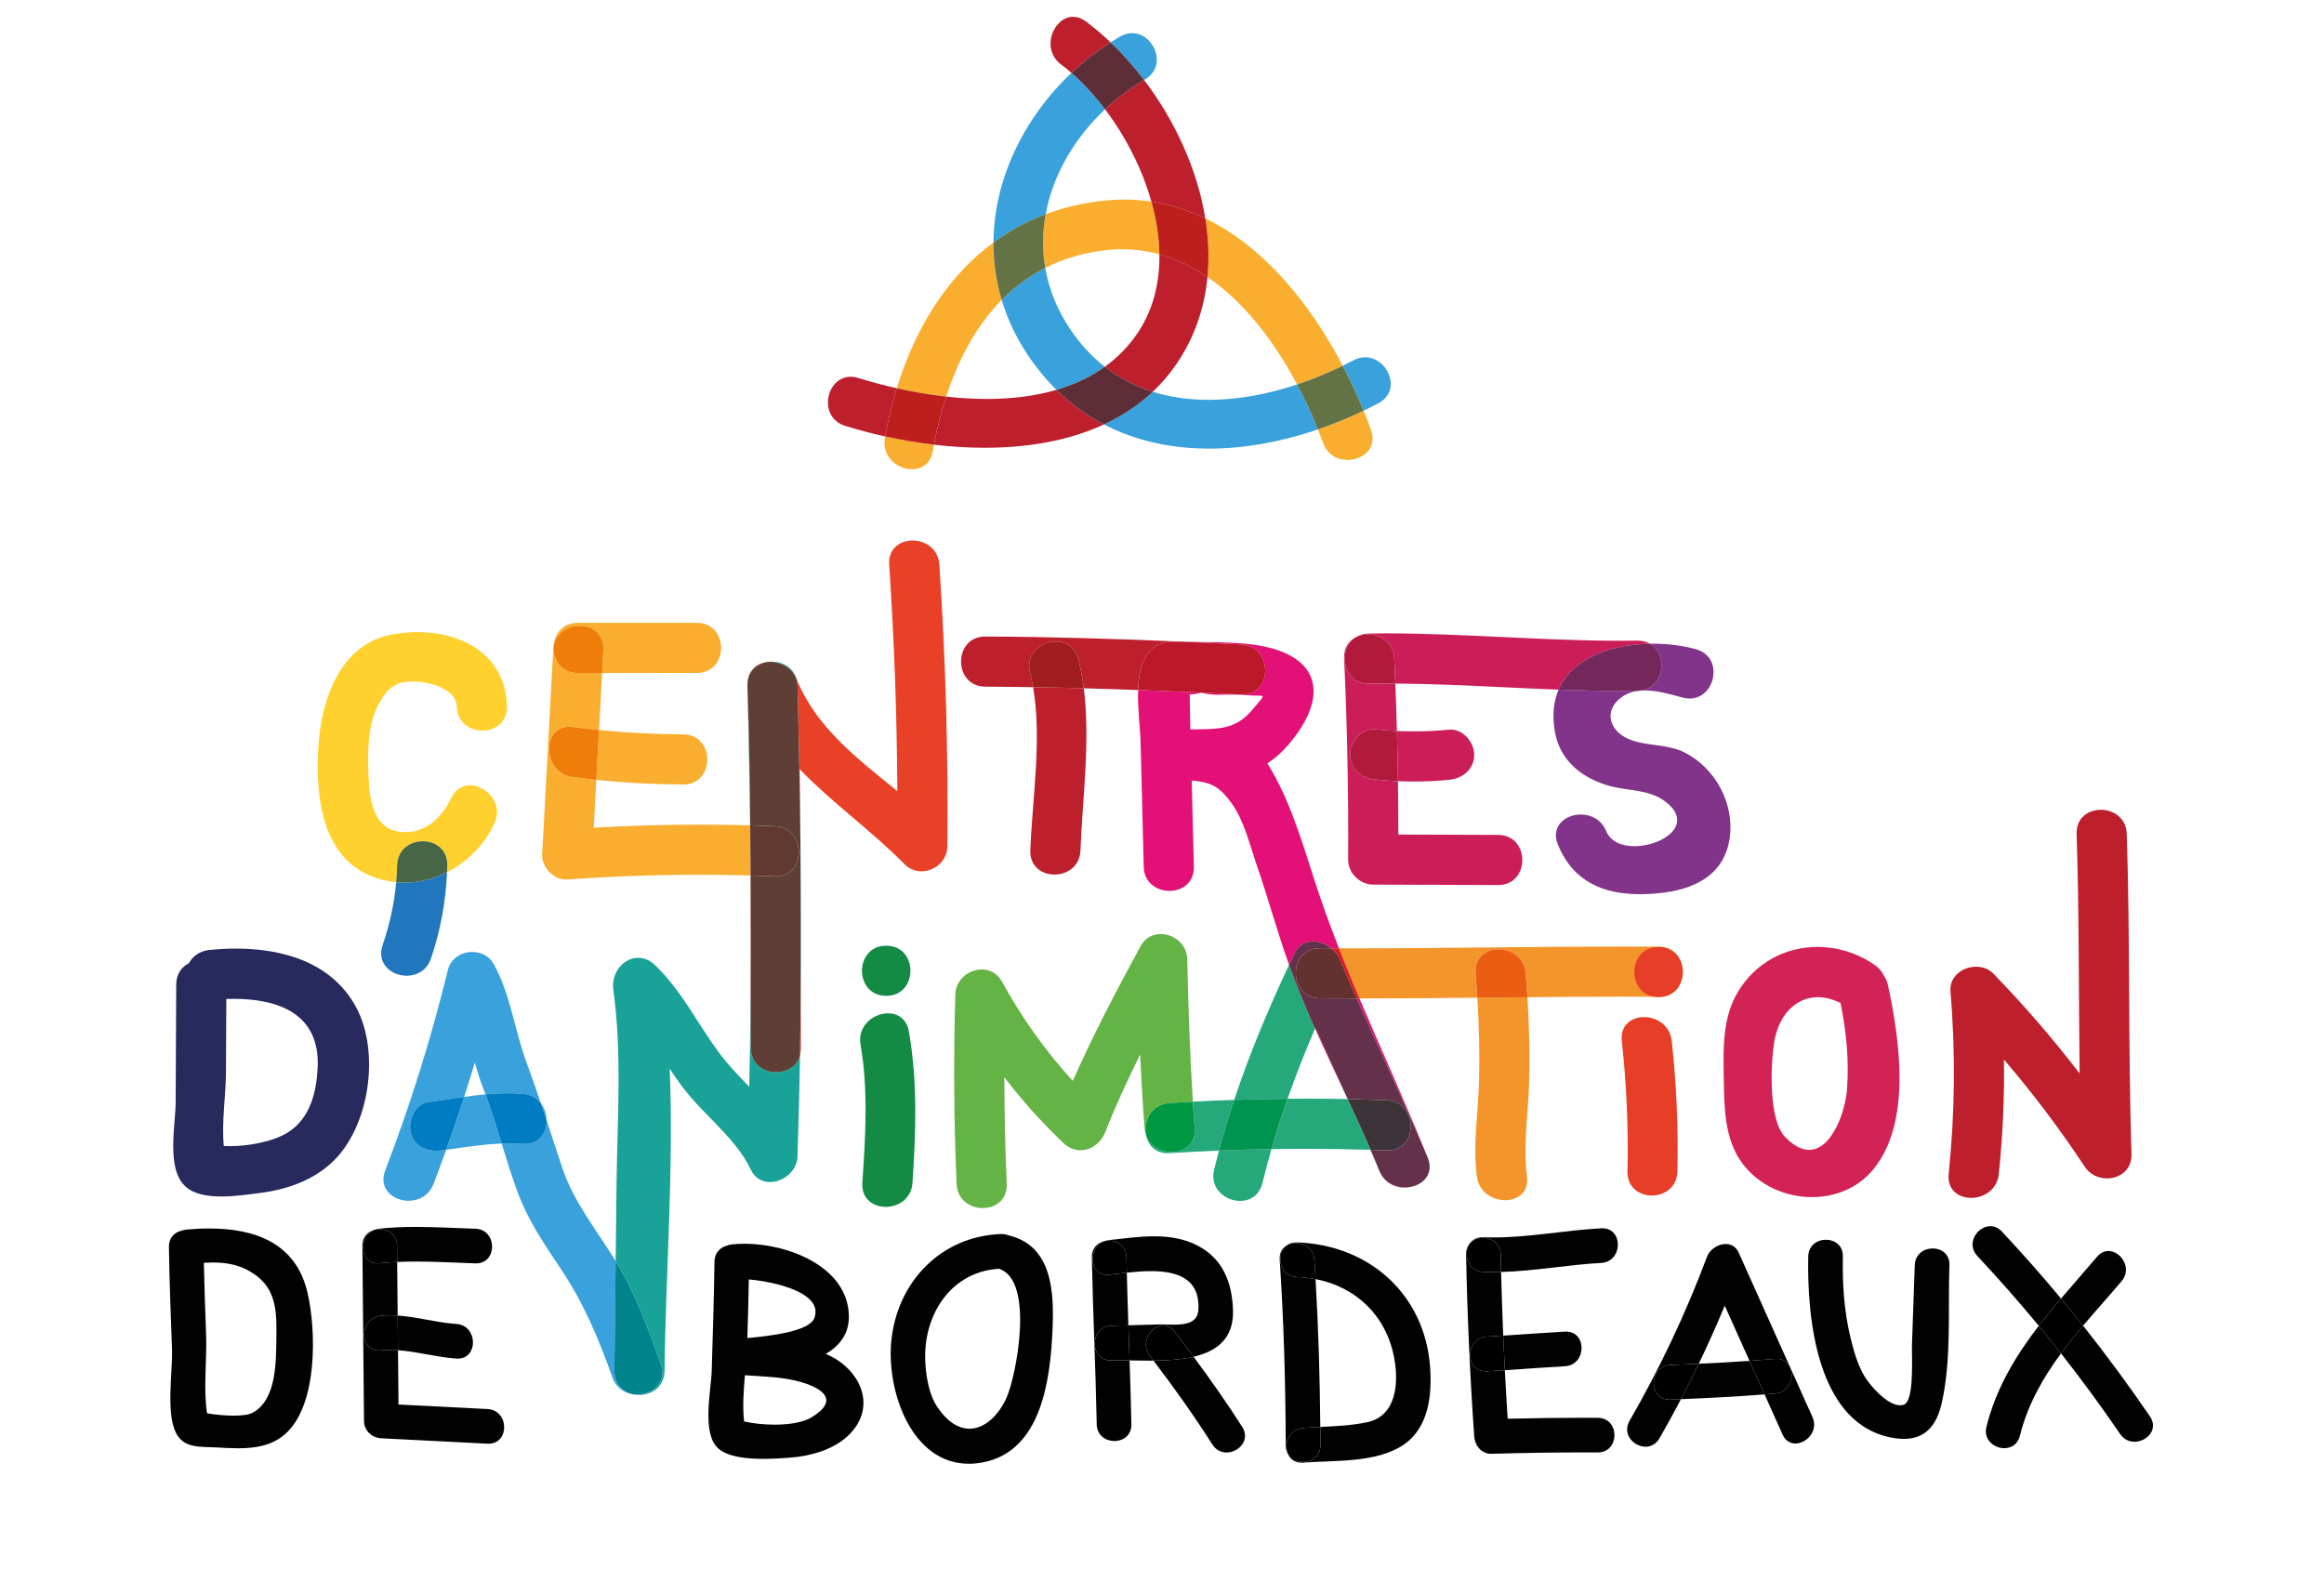 <?xml version="1.0" encoding="utf-8"?>
<!-- Generator: Adobe Illustrator 16.0.4, SVG Export Plug-In . SVG Version: 6.00 Build 0)  -->
<!DOCTYPE svg PUBLIC "-//W3C//DTD SVG 1.1//EN" "http://www.w3.org/Graphics/SVG/1.1/DTD/svg11.dtd">
<svg version="1.1" id="Calque_1" xmlns="http://www.w3.org/2000/svg" xmlns:xlink="http://www.w3.org/1999/xlink" x="0px" y="0px"
	 width="1000px" height="681px" viewBox="0 -206 1000 681" enable-background="new 0 -206 1000 681" xml:space="preserve">
<path fill="#FFD12E" d="M179.573,66.027c-3.654,0-7.338,0.347-10.946,1.026c-21.569,4.059-29.903,26.418-31.495,46.287
	c-1.633,20.411,0.317,48.031,21.75,57.347c3.806,1.655,7.706,2.627,11.593,2.986c0.212-2.388,0.35-4.799,0.408-7.233
	c0.165-6.944,5.642-10.417,11.038-10.417c5.394,0,10.707,3.473,10.542,10.417c-0.023,0.967-0.056,1.938-0.1,2.904
	c8.723-4.412,16.068-11.799,20.36-20.942c4.033-8.586-3.487-16.453-10.502-16.453c-3.195,0-6.284,1.629-8.131,5.563
	c-3.775,8.045-10.566,14.588-19.605,14.588c-0.872,0-1.765-0.06-2.676-0.185c-13-1.797-13.044-17.955-13.343-27.884
	c-0.279-9.182,0.223-19.694,4.938-27.845c2.033-3.513,3.826-6.135,7.634-7.824c1.66-0.734,3.98-1.099,6.552-1.099
	c8.133-0.002,18.78,3.642,18.956,10.743c0.176,6.938,5.668,10.416,11.067,10.416c5.391,0,10.687-3.463,10.513-10.416
	C217.582,75.894,199.048,66.027,179.573,66.027"/>
<path fill="#F9AE30" d="M238.202,72.284c-0.077,0.449-0.126,0.914-0.153,1.397c-1.587,29.34-3.179,58.678-4.766,88.017
	c-0.289,5.348,4.828,10.812,10.226,10.812c0.189,0,0.377-0.008,0.565-0.02c18.944-1.358,37.886-2.04,56.838-2.04
	c7.327,0,14.657,0.103,21.99,0.306c-0.01-4.627-0.027-9.25-0.054-13.877c-0.028-2.568-0.058-5.14-0.092-7.706
	c-7.288-0.2-14.575-0.3-21.858-0.3c-15.145,0-30.275,0.433-45.413,1.299c0.371-6.854,0.742-13.708,1.113-20.562
	c-3.374-0.344-6.745-0.735-10.114-1.172c-13.066-1.691-13.701-21.684-1.563-21.684c0.499,0,1.02,0.034,1.563,0.104
	c3.756,0.487,7.516,0.916,11.276,1.291c0.445-8.177,0.889-16.355,1.329-24.531c-3.493,0-6.985,0-10.479,0.002
	C241.424,83.619,237.957,77.855,238.202,72.284"/>
<path fill="#F9AE30" d="M257.762,108.148c-0.387,7.154-0.776,14.309-1.163,21.461c12.406,1.273,24.839,1.939,37.331,1.997h0.059
	c13.831,0,13.829-21.519-0.059-21.58C281.826,109.971,269.781,109.345,257.762,108.148"/>
<path fill="#EF7D0A" d="M244.921,106.755c-12.137,0-11.502,19.99,1.564,21.684c3.37,0.435,6.742,0.826,10.115,1.172
	c0.386-7.153,0.774-14.309,1.161-21.461c-3.76-0.375-7.52-0.805-11.276-1.291C245.943,106.788,245.42,106.755,244.921,106.755"/>
<path fill="#F9AE30" d="M299.872,62.031h-0.004c-17.083,0-34.171,0.004-51.257,0.008c-6.709,0-10.182,5.039-10.41,10.246
	c1.002-5.993,6.191-8.996,11.214-8.996c5.391,0,10.59,3.459,10.213,10.392c-0.178,3.311-0.358,6.625-0.537,9.936
	c13.593-0.002,27.186-0.002,40.777-0.006C313.749,83.611,313.775,62.031,299.872,62.031"/>
<path fill="#EF7D0A" d="M249.415,63.29c-5.022,0-10.212,3.002-11.214,8.995c-0.244,5.571,3.223,11.335,10.411,11.335
	c3.493,0,6.984-0.002,10.48-0.002c0.178-3.312,0.358-6.625,0.536-9.936C260.006,66.749,254.806,63.29,249.415,63.29"/>
<path fill="#E84127" d="M392.685,26.61c-5.386,0-10.532,3.445-10.069,10.375c2.171,32.465,3.335,64.954,3.498,97.472
	c-17.118-13.915-35.122-27.595-43.308-48.186c-0.034-0.086-0.07-0.17-0.106-0.256c0.289,0.95,0.461,1.995,0.489,3.129
	c0.557,22.509,0.994,45.034,1.241,67.563c-0.059-10.559-0.156-21.119-0.329-31.683c13.839,14.354,30.533,26.128,45.115,40.865
	c2.107,2.126,4.72,3.069,7.313,3.069c5.574,0,11.042-4.364,11.105-10.702c0.405-40.471-0.743-80.891-3.435-121.272
	C403.736,30.082,398.09,26.61,392.685,26.61 M330.321,78.857c-4.779,0.44-8.945,3.779-8.713,10.288
	C321.455,82.974,325.612,79.548,330.321,78.857 M322.905,170.757c0.044,17.592,0.016,35.177,0.061,52.78
	c0.148-17.592,0.14-35.181,0.012-52.776C322.951,170.761,322.929,170.761,322.905,170.757 M344.546,223.787
	c-0.068,8.154-0.17,16.304-0.308,24.458c0.273-0.976,0.417-2.043,0.409-3.215C344.595,237.946,344.565,230.865,344.546,223.787"/>
<path fill="#E63316" d="M322.849,156.876c0.025,4.631,0.042,9.254,0.055,13.885c0.025,0,0.048,0,0.071,0
	C322.942,166.13,322.899,161.507,322.849,156.876"/>
<path fill="#BD1F2D" d="M423.901,67.923c-13.835,0-13.833,21.521,0.056,21.58c6.86,0.029,13.719,0.104,20.578,0.216
	c-0.363-2.096-0.795-4.165-1.311-6.204c-2.044-8.119,4.681-13.416,11.1-13.416c4.249,0,8.363,2.321,9.713,7.678
	c1.023,4.062,1.773,8.211,2.309,12.416c7.785,0.21,15.573,0.463,23.357,0.75c0.153-4.796,0.84-9.326,2.617-12.936
	c3.388-6.885,8.044-7.908,14.242-7.908c0.839,0,1.707,0.018,2.603,0.044c-28.387-1.23-56.792-2.096-85.206-2.22H423.901"/>
<path fill="#BD1F2D" d="M444.535,89.718c3.882,22.434-0.361,47.943-1.185,70.231c-0.261,6.944,5,10.408,10.393,10.408
	c5.398,0,10.927-3.472,11.181-10.408c0.837-22.416,4.313-46.962,1.421-69.757C459.075,89.996,451.806,89.836,444.535,89.718"/>
<path fill="#9F1D1F" d="M454.324,70.098c-6.42,0-13.145,5.297-11.101,13.419c0.516,2.037,0.947,4.104,1.311,6.201
	c7.271,0.119,14.541,0.279,21.81,0.476c-0.535-4.205-1.284-8.354-2.309-12.415C462.688,72.419,458.572,70.098,454.324,70.098"/>
<path fill="#E31077" d="M509.163,70.142c8.287,0.361,16.572,0.75,24.854,1.163c13.624,0.681,13.875,21.601,0.646,21.601
	c-0.211,0-0.427-0.007-0.646-0.017c-14.77-0.738-29.541-1.402-44.316-1.946c-0.254,7.892,0.939,16.503,1.098,22.917
	c0.446,17.708,0.889,35.409,1.333,53.117c0.174,6.937,5.666,10.417,11.066,10.417c5.393,0,10.688-3.465,10.515-10.417
	c-0.312-12.374-0.624-24.746-0.932-37.121c8.056,0.809,11.667,2.207,17.228,9.9c5.256,7.267,7.794,17.979,10.728,26.438
	c4.809,13.908,8.66,28.126,13.568,41.995c0.119,0.341,0.241,0.678,0.362,1.019c0.749-1.598,1.505-3.19,2.267-4.784
	c1.806-3.766,4.854-5.304,8.055-5.304c2.74,0,5.594,1.127,7.874,2.959c1.091,0.004,2.183,0.008,3.273,0.012
	c-3.812-9.743-7.405-19.616-10.646-29.684c-5.337-16.594-10.796-34.99-20.165-49.916c4.513-2.872,8.771-7.051,13.104-13.202
	c9.577-13.599,10.598-28.218-7.401-35.049c-12.131-4.605-27.517-3.647-40.314-4.048C510.188,70.174,509.67,70.159,509.163,70.142
	 M512.576,92.816c1.009,0,2.426-0.238,4.254-0.718c2.491,0.74,5.292,0.896,8.146,0.896c1.032,0,2.073-0.022,3.106-0.042
	c1.035-0.021,2.068-0.038,3.085-0.038c1.374,0,2.717,0.036,4.005,0.159c9.921,0.962,10.209-1.61,3.916,6.116
	c-7.716,9.478-15.854,8.398-26.893,8.729c-0.091-3.399-0.167-6.798-0.202-10.195c-0.049-1.648-0.072-3.297-0.059-4.947
	C512.126,92.805,512.34,92.816,512.576,92.816 M584.971,223.682c-0.329,0-0.662,0-0.992,0c-0.062,0-0.125,0-0.188,0
	c10.045,22.885,20.843,45.44,30.555,68.478C605.007,268.941,594.638,246.48,584.971,223.682 M566.016,236.282
	c-0.057,0.134-0.112,0.267-0.172,0.399c4.529,10.162,9.33,20.211,14.042,30.295c0.008,0,0.021,0.004,0.029,0.004
	C575.277,256.748,570.59,246.542,566.016,236.282 M593.537,297.898L593.537,297.898c2.019,5.018,6.49,7.193,10.85,7.193
	c2.206,0,4.382-0.559,6.196-1.586c-1.783,0.973-3.914,1.5-6.077,1.5C600.139,305.007,595.628,302.857,593.537,297.898"/>
<path fill="#BB182A" d="M506.562,70.099c-6.198,0-10.854,1.023-14.241,7.908c-1.779,3.61-2.466,8.14-2.619,12.936
	c14.776,0.543,29.547,1.208,44.317,1.946c0.219,0.01,0.435,0.016,0.646,0.016c13.229,0,12.979-20.92-0.646-21.6
	c-8.283-0.413-16.568-0.803-24.855-1.163C508.27,70.117,507.399,70.099,506.562,70.099"/>
<path fill="#CB1E59" d="M583.281,68.29c-2.997,1.578-5.128,4.616-4.921,9.128c1.327,28.811,1.905,57.628,1.733,86.473
	c-0.037,5.845,4.971,10.77,10.788,10.793c17.913,0.059,35.826,0.125,53.735,0.191h0.051c13.838,0,13.84-21.534-0.051-21.581
	c-14.302-0.051-28.607-0.105-42.915-0.156c-0.004-7.656-0.06-15.308-0.17-22.963c-3.271-0.14-6.542-0.383-9.816-0.727
	c-5.817-0.612-10.788-4.45-10.788-10.793c0-5.141,4.527-10.834,9.973-10.834c0.271,0,0.543,0.014,0.815,0.044
	c3.126,0.329,6.248,0.563,9.368,0.709c-0.185-6.807-0.413-13.609-0.682-20.414c-1.34-0.01-2.681-0.014-4.021-0.014
	c-2.443,0-4.891,0.016-7.336,0.054c-0.066,0-0.133,0-0.199,0C577.423,88.2,575.589,73.361,583.281,68.29"/>
<path fill="#CB1E59" d="M624.327,107.976c-0.255,0-0.509,0.013-0.769,0.036c-5.068,0.487-10.125,0.73-15.179,0.73
	c-2.433,0-4.865-0.057-7.296-0.168c0.193,7.199,0.346,14.401,0.448,21.602c2.272,0.098,4.549,0.148,6.819,0.148
	c5.065,0,10.127-0.244,15.206-0.732c5.803-0.557,10.789-4.561,10.789-10.791C634.349,113.636,629.823,107.976,624.327,107.976"/>
<path fill="#B21A3C" d="M590.9,107.821c-5.444,0-9.973,5.694-9.973,10.834c0,6.341,4.971,10.18,10.788,10.792
	c3.274,0.344,6.547,0.587,9.816,0.729c-0.104-7.203-0.255-14.405-0.448-21.604c-3.12-0.145-6.242-0.381-9.368-0.709
	C591.443,107.834,591.171,107.821,590.9,107.821"/>
<path fill="#CB1E59" d="M596.436,66.562c-2.464,0-4.924,0.019-7.389,0.054c-2.303,0.034-4.226,0.658-5.766,1.674
	c1.617-0.851,3.481-1.273,5.371-1.273c5.398,0,10.973,3.475,11.293,10.402c0.164,3.58,0.316,7.162,0.458,10.742
	c15.467,0.113,30.921,0.843,46.372,1.574c7.96,0.377,15.922,0.754,23.887,1.046c5.944-13.761,22.893-19.477,39.343-19.758
	c-1.448-0.842-3.214-1.335-5.302-1.337c-0.066,0-0.13,0.002-0.198,0.002c-2.472,0.038-4.943,0.054-7.412,0.054
	c-16.787,0-33.552-0.793-50.316-1.587C630.003,67.359,613.229,66.562,596.436,66.562"/>
<path fill="#B21A3C" d="M588.65,67.016c-1.888,0-3.754,0.424-5.369,1.275c-7.692,5.07-5.858,19.911,5.567,19.911
	c0.064,0,0.132,0,0.197-0.002c2.445-0.037,4.89-0.053,7.336-0.053c1.341,0,2.681,0.004,4.021,0.015
	c-0.144-3.58-0.296-7.164-0.46-10.743C599.625,70.494,594.054,67.016,588.65,67.016"/>
<path fill="#813489" d="M711.299,71.011c-0.431,0-0.863,0.004-1.296,0.012c8.062,4.68,6.205,20.071-5.498,20.245
	c-2.472,0.038-4.942,0.054-7.414,0.054c-8.814,0-17.621-0.218-26.431-0.541c-2.146,4.972-2.855,10.994-1.586,18.188
	c2.222,12.604,11.969,20.128,23.736,23.303c8.161,2.203,16.819,1.4,23.768,6.67c12.898,9.79-1.259,19.209-13.253,19.209
	c-5.369,0-10.302-1.887-12.183-6.474c-2.052-4.997-6.544-7.162-10.906-7.164c-6.701,0-13.103,5.106-9.905,12.897
	c6.619,16.136,19.64,21.389,35.335,21.389c2.583,0,5.239-0.145,7.952-0.402c14.937-1.429,28.418-7.505,30.688-23.934
	c2.02-14.605-6.136-29.796-19.177-36.516c-7.759-3.999-16.807-2.666-24.464-5.963c-7.96-3.427-10.776-11.943-3.247-17.725
	c3.017-2.312,6.637-3.125,10.408-3.125c5.518,0,11.362,1.733,16.135,3.043c1.082,0.296,2.113,0.432,3.09,0.432
	c11.123,0,14.962-17.86,2.644-21.241C724.166,71.851,717.793,71.011,711.299,71.011"/>
<path fill="#74275B" d="M710.003,71.022c-16.448,0.283-33.396,5.999-39.343,19.759c8.81,0.322,17.615,0.541,26.431,0.541
	c2.472,0,4.942-0.017,7.414-0.055C716.208,91.093,718.062,75.705,710.003,71.022"/>
<path fill="#28295D" d="M101.542,202.218c-3.898,0-7.774,0.224-11.556,0.611c-4.173,0.431-7.085,2.736-8.729,5.699
	c-3.099,1.573-5.406,4.627-5.427,9.16c-0.081,16.896-0.163,33.778-0.247,50.67c-0.044,9.7-4.006,28.052,3.83,35.874
	c3.639,3.633,9.663,4.67,15.85,4.67c5.959,0,12.067-0.963,16.351-1.488c11.41-1.4,22.716-5.234,31.256-13.211
	c16.133-15.072,20.786-47.315,10.418-66.646C142.937,208.254,121.958,202.218,101.542,202.218 M97.382,223.896
	c1.039-0.039,2.077-0.055,3.114-0.055c18.952,0,37.371,6.162,36.189,29.774c-0.591,11.807-3.944,23.616-15.238,29.051
	c-5.716,2.752-14.589,4.571-22.439,4.571c-0.922,0-1.83-0.022-2.716-0.073c-0.988-10.154,0.888-21.906,0.932-31.474
	C97.276,245.093,97.329,234.498,97.382,223.896"/>
<path fill="#2077BD" d="M192.364,169.344c-5.7,2.881-11.985,4.494-18.393,4.494c-1.163,0-2.329-0.055-3.496-0.161
	c-0.828,9.229-2.8,18.164-5.837,27.058c-2.719,7.951,3.803,13.161,10.38,13.161c4.317,0,8.658-2.243,10.429-7.43
	C189.555,194.447,191.803,182.008,192.364,169.344"/>
<path fill="#466646" d="M181.923,156.022c-5.396,0-10.874,3.473-11.038,10.417c-0.06,2.435-0.195,4.846-0.409,7.233
	c1.167,0.11,2.333,0.161,3.496,0.161c6.408,0,12.691-1.609,18.394-4.494c0.042-0.963,0.075-1.934,0.1-2.9
	C192.627,159.495,187.316,156.022,181.923,156.022"/>
<path fill="#39A1DB" d="M203.254,203.667c-4.642,0-9.308,2.72-10.534,7.758c-7.171,29.36-16.152,58.084-26.981,86.301
	c-3.012,7.854,3.431,13.008,10.087,13.008c4.343,0,8.775-2.195,10.725-7.273c1.871-4.869,3.682-9.75,5.441-14.654
	c-0.651,0.094-1.305,0.184-1.957,0.27c-0.763,0.105-1.528,0.156-2.285,0.156c-4.947,0-9.555-2.27-10.985-7.691
	c-1.341-5.084,1.719-12.482,7.538-13.271c5.105-0.688,10.26-1.53,15.435-2.243c1.582-4.921,3.108-9.855,4.58-14.812
	c1.065,3.841,2.222,7.625,3.64,11.259c0.32,0.825,0.635,1.647,0.943,2.479c3.293-0.299,6.588-0.481,9.879-0.481
	c2.031,0,4.061,0.065,6.085,0.223c3.525,0.278,6.153,1.892,7.88,4.13c-2.042-6.017-4.139-12.021-6.347-18.05
	c-5.123-13.972-6.704-28.796-13.959-41.929C210.494,205.326,206.882,203.667,203.254,203.667 M235.227,276.199
	c0.042,5.168-3.075,10.115-9.378,10.115c-0.32,0-0.647-0.012-0.983-0.039c-1.924-0.148-3.846-0.215-5.766-0.215
	c-1.079,0-2.159,0.02-3.235,0.059c2.205,7.18,4.406,14.354,7.043,21.408c4.397,11.771,11.25,21.852,18.209,32.217
	c9.908,14.766,16.485,30.248,22.387,46.994c1.616,4.584,5.253,6.857,9.082,7.305c-4.452-0.9-8.284-4.293-8.216-10.178
	c0.182-15.717,0.362-31.434,0.545-47.146c-0.153-0.25-0.304-0.498-0.457-0.748c-8.244-13.34-17.799-24.975-22.764-40.111
	C239.53,289.262,237.397,282.721,235.227,276.199"/>
<path fill="#39A1DB" d="M208.901,264.949c-3.059,0.277-6.116,0.653-9.164,1.076c-2.451,7.635-5.032,15.229-7.744,22.779
	c7.929-1.108,15.881-2.396,23.871-2.686C213.685,279.029,211.504,271.937,208.901,264.949 M232.746,268.82
	c0.836,2.458,1.66,4.917,2.481,7.379C235.205,273.591,234.377,270.931,232.746,268.82"/>
<path fill="#007CC3" d="M218.78,264.468c-3.291,0-6.586,0.184-9.881,0.48c2.606,6.987,4.786,14.08,6.965,21.17
	c1.076-0.039,2.155-0.059,3.233-0.059c1.92,0,3.842,0.066,5.768,0.215c0.334,0.027,0.664,0.039,0.983,0.039
	c6.304,0,9.42-4.947,9.378-10.115c-0.822-2.462-1.648-4.921-2.481-7.379c-1.728-2.238-4.358-3.852-7.881-4.13
	C222.839,264.535,220.809,264.468,218.78,264.468 M199.738,266.025c-5.175,0.713-10.33,1.551-15.437,2.243
	c-5.818,0.787-8.876,8.187-7.536,13.271c1.429,5.422,6.038,7.691,10.985,7.691c0.755,0,1.521-0.051,2.285-0.156
	c0.65-0.086,1.304-0.176,1.958-0.27C194.705,281.253,197.287,273.66,199.738,266.025"/>
<path fill="#18A298" d="M332.124,78.727c-0.605,0-1.208,0.044-1.804,0.13c0.363-0.032,0.734-0.05,1.103-0.05
	c4.493,0,9.262,2.475,11.276,7.208C341.221,81.16,336.642,78.727,332.124,78.727 M321.608,89.145c0.494,20,0.894,40.014,1.15,60.029
	c0.012,0,0.028,0.002,0.042,0.002C322.65,129.18,322.325,109.175,321.608,89.145 M344.428,156.708
	c0.123,22.355,0.062,44.704,0.119,67.079C344.734,201.432,344.674,179.063,344.428,156.708 M274.58,206.172
	c-6.269,0-11.699,6.439-10.68,13.732c3.83,27.48,1.716,55.928,1.396,83.584c-0.126,11.078-0.254,22.152-0.382,33.227
	c8.448,13.877,14.02,29.02,19.401,44.285c2.795,7.943-3.7,13.129-10.296,13.129c-0.479,0-0.958-0.031-1.435-0.086
	c0.806,0.164,1.631,0.248,2.457,0.248c5.396,0,10.828-3.473,10.908-10.422c0.492-42.586,4.011-86.797,2.211-129.955
	c1.949,2.947,3.954,5.853,6.099,8.635c8.926,11.604,22.579,21.522,28.773,34.742c1.777,3.797,4.952,5.395,8.264,5.395
	c5.622,0,11.632-4.604,11.845-10.844c0.493-14.522,0.854-29.062,1.099-43.596c-1.348,4.808-5.811,7.207-10.296,7.207
	c-5.397,0-10.825-3.479-10.873-10.422c-0.055-7.163-0.084-14.331-0.104-21.494c-0.104,12.718-0.292,25.433-0.57,38.147
	c-4.637-4.784-9.256-9.563-13.106-14.786c-9.25-12.546-16.003-26.591-27.361-37.493C279.57,207.143,277.011,206.172,274.58,206.172"
	/>
<path fill="#51773F" d="M322.758,149.174c0.034,2.566,0.064,5.138,0.092,7.702c-0.014-2.568-0.03-5.132-0.05-7.7
	C322.788,149.174,322.771,149.174,322.758,149.174"/>
<path fill="#5F3F35" d="M331.423,78.807c-0.371,0-0.74,0.017-1.102,0.051c-4.706,0.691-8.866,4.114-8.713,10.288
	c0.717,20.031,1.042,40.035,1.193,60.029c3.499,0.098,6.997,0.216,10.498,0.358c13.68,0.557,13.885,21.592,0.533,21.592
	c-0.174,0-0.353-0.004-0.533-0.012c-3.442-0.141-6.883-0.259-10.322-0.354c0.13,17.592,0.136,35.185-0.011,52.776
	c0.019,7.159,0.049,14.327,0.103,21.495c0.048,6.944,5.473,10.42,10.873,10.42c4.486,0,8.95-2.398,10.296-7.207
	c0.138-8.152,0.24-16.304,0.308-24.458c-0.058-22.379,0.004-44.724-0.119-67.079c-0.248-22.532-0.683-45.053-1.24-67.562
	c-0.028-1.134-0.199-2.179-0.489-3.129C340.685,81.283,335.917,78.807,331.423,78.807"/>
<path fill="#603A2F" d="M322.8,149.175c0.02,2.569,0.036,5.137,0.05,7.705c0.05,4.627,0.092,9.25,0.126,13.881
	c3.44,0.094,6.881,0.212,10.322,0.354c0.181,0.008,0.359,0.012,0.533,0.012c13.353,0,13.148-21.034-0.533-21.591
	C329.796,149.392,326.3,149.272,322.8,149.175"/>
<path fill="#00838C" d="M264.914,336.714c-0.182,15.717-0.363,31.436-0.545,47.15c-0.068,5.885,3.764,9.277,8.216,10.178
	c0.477,0.059,0.956,0.082,1.435,0.082c6.596,0,13.089-5.182,10.296-13.121C278.934,365.734,273.361,350.595,264.914,336.714"/>
<path fill="#138B45" d="M382.104,230.07c-6.288,0-13.242,5.355-11.819,13.532c3.408,19.667,2.102,39.592,0.777,59.392
	c-0.463,6.926,4.692,10.375,10.082,10.375c5.399,0,11.037-3.461,11.498-10.375c1.467-21.916,2.224-43.389-1.551-65.125
	C390.144,232.427,386.271,230.07,382.104,230.07"/>
<path fill="#138B45" d="M381.333,200.97c-13.887,0-13.91,21.585,0,21.585C395.223,222.555,395.242,200.97,381.333,200.97"/>
<path fill="#64B345" d="M499.451,195.947c-3.386,0-6.718,1.593-8.708,5.269c-10.326,19.061-20.383,38.171-29.138,57.944
	c-11.811-12.957-21.875-27.085-30.433-42.693c-2.01-3.668-5.341-5.261-8.721-5.261c-5.534,0-11.195,4.274-11.384,10.71
	c-0.806,27.199-0.625,54.369,0.539,81.556c0.296,6.93,5.857,10.404,11.258,10.404c5.389,0,10.622-3.461,10.326-10.404
	c-0.658-15.307-1-30.604-1.031-45.909c7.667,10.058,16.135,19.489,25.411,28.321c2.265,2.16,4.842,3.119,7.352,3.119
	c4.501,0,8.788-3.084,10.685-7.875c4.485-11.356,9.578-22.416,15-33.317c0.474,10.558,1.078,21.11,1.885,31.657
	c0.086,1.132,0.311,2.168,0.65,3.115c-1.217-6,2.182-13.398,10.14-13.903c3.331-0.212,6.667-0.407,9.998-0.585
	c-1.303-20.456-1.945-40.933-2.428-61.43C510.697,200.237,505.002,195.947,499.451,195.947"/>
<path fill="#25A97B" d="M562.018,266.8c-2.666,0-5.33,0.013-7.993,0.039c-2.512,7.147-4.83,14.367-6.93,21.668
	c4.973-0.082,9.943-0.121,14.915-0.121c9.209,0,18.418,0.137,27.631,0.423c-2.86-6.585-5.794-13.138-8.751-19.675
	c-0.335-0.721-0.67-1.438-1.004-2.157C573.93,266.859,567.972,266.8,562.018,266.8"/>
<path fill="#63314A" d="M579.886,266.98c0.334,0.717,0.669,1.434,1.004,2.152c-0.324-0.717-0.649-1.437-0.977-2.152
	C579.905,266.98,579.896,266.98,579.886,266.98"/>
<path fill="#25A97B" d="M531.072,267.326c-5.935,0.202-11.858,0.457-17.791,0.773c0.24,3.79,0.505,7.579,0.793,11.367
	c0.53,6.926-4.582,10.363-9.967,10.363c-4.519,0-9.23-2.425-10.966-7.246c0.853,4.191,3.952,7.699,9.322,7.699
	c0.268,0,0.541-0.008,0.816-0.023c7.078-0.449,14.152-0.821,21.229-1.107C526.481,281.8,528.677,274.527,531.072,267.326"/>
<path fill="#009843" d="M513.281,268.096c-3.333,0.177-6.667,0.372-10,0.584c-7.956,0.505-11.356,7.903-10.14,13.907
	c1.734,4.818,6.447,7.242,10.968,7.242c5.383,0,10.492-3.44,9.965-10.361C513.786,275.679,513.52,271.89,513.281,268.096"/>
<path fill="#25A97B" d="M554.668,209.206c-8.916,18.974-17.003,38.28-23.596,58.12c7.648-0.26,15.301-0.424,22.949-0.49
	c3.577-10.182,7.546-20.223,11.821-30.153C561.817,227.651,558.007,218.526,554.668,209.206 M589.641,288.809
	c1.315,3.021,2.614,6.052,3.896,9.089c-1.225-3.045-2.489-6.07-3.787-9.085C589.715,288.809,589.676,288.809,589.641,288.809
	 M614.345,292.16L614.345,292.16c2.106,5.232-0.078,9.262-3.76,11.348C614.343,301.453,616.562,297.419,614.345,292.16"/>
<path fill="#63314A" d="M564.988,199.118c-3.202,0-6.247,1.538-8.055,5.304c-0.76,1.594-1.518,3.187-2.267,4.784
	c3.339,9.32,7.149,18.445,11.176,27.479c0.058-0.137,0.115-0.27,0.174-0.403c4.574,10.26,9.261,20.465,13.897,30.698
	c5.561,0.109,11.123,0.273,16.684,0.484c13.699,0.524,13.89,21.594,0.505,21.594c-0.166,0-0.335-0.004-0.505-0.012
	c-2.281-0.086-4.563-0.168-6.849-0.238c1.298,3.014,2.562,6.044,3.785,9.088c2.093,4.961,6.602,7.109,10.971,7.109
	c2.165,0,4.294-0.527,6.079-1.5c3.682-2.086,5.866-6.113,3.758-11.348c-9.712-23.037-20.508-45.593-30.553-68.481
	c-5.261,0-10.522-0.012-15.781-0.047c-13.879-0.09-13.895-21.581-0.088-21.581c0.027,0,0.057,0,0.088,0
	c1.616,0.012,3.235,0.02,4.854,0.027C570.582,200.245,567.729,199.118,564.988,199.118"/>
<path fill="#25A97B" d="M547.095,288.507c-7.526,0.121-15.057,0.336-22.583,0.642c-0.729,2.729-1.429,5.465-2.094,8.209
	c-1.967,8.122,4.789,13.442,11.191,13.442c4.232,0,8.313-2.326,9.617-7.705C544.416,298.195,545.705,293.33,547.095,288.507"/>
<path fill="#009451" d="M554.023,266.835c-7.65,0.07-15.305,0.23-22.951,0.49c-2.396,7.201-4.591,14.475-6.562,21.826
	c7.524-0.309,15.057-0.523,22.583-0.648C549.193,281.203,551.513,273.987,554.023,266.835 M580.89,269.134
	c2.957,6.541,5.891,13.09,8.751,19.671c0.035,0.004,0.074,0.004,0.109,0.004C586.91,282.201,583.925,275.66,580.89,269.134"/>
<path fill="#3D3439" d="M579.915,266.98c0.326,0.717,0.649,1.438,0.975,2.152c3.035,6.525,6.021,13.066,8.862,19.676
	c2.282,0.07,4.562,0.148,6.847,0.238c0.17,0.004,0.341,0.008,0.505,0.008c13.385,0,13.196-21.064-0.505-21.59
	C591.038,267.251,585.474,267.089,579.915,266.98"/>
<path fill="#F4952B" d="M697.946,201.334c-19.034,0-38.067,0.188-57.105,0.383c-18.954,0.192-37.908,0.384-56.862,0.384
	c-2.614,0-5.227-0.004-7.84-0.012c2.839,7.254,5.801,14.437,8.834,21.593c16.904-0.008,33.811-0.164,50.717-0.333
	c-0.216-3.487-0.468-6.976-0.752-10.459c-0.564-6.917,4.523-10.354,9.91-10.354c5.401,0,11.105,3.469,11.665,10.354
	c0.282,3.413,0.528,6.83,0.74,10.244c13.478-0.121,26.955-0.22,40.433-0.22c5.332,0,10.66,0.016,15.991,0.051h0.084
	c13.806,0,13.795-21.494-0.084-21.584C708.434,201.346,703.188,201.334,697.946,201.334"/>
<path fill="#E11723" d="M572.862,202.077c1.651,1.327,3.007,3.022,3.796,4.925c2.314,5.586,4.701,11.141,7.132,16.68
	c0.062,0,0.125,0,0.188,0c0.329,0,0.662,0,0.993,0c-3.033-7.156-5.995-14.339-8.834-21.593
	C575.047,202.085,573.953,202.081,572.862,202.077"/>
<path fill="#623130" d="M567.921,202.05c-13.805,0-13.791,21.495,0.086,21.581c5.261,0.031,10.522,0.047,15.783,0.051
	c-2.431-5.539-4.816-11.094-7.132-16.68c-0.787-1.902-2.145-3.598-3.796-4.925c-1.618-0.008-3.237-0.016-4.855-0.027
	C567.979,202.05,567.948,202.05,567.921,202.05"/>
<path fill="#F4952B" d="M657.253,223.138c-5.496,0.047-10.996,0.105-16.492,0.16c-1.69,0.02-3.382,0.035-5.07,0.051
	c0.749,12.155,1.053,24.312,0.708,36.504c-0.379,13.436-2.694,27.029-0.933,40.396c0.898,6.809,6.784,10.246,12.196,10.246
	c5.379,0,10.291-3.396,9.387-10.246c-1.762-13.349,0.571-26.985,0.933-40.396C658.308,247.591,658.01,235.362,657.253,223.138"/>
<path fill="#EB5D13" d="M644.846,202.535c-5.383,0-10.474,3.438-9.908,10.354c0.284,3.487,0.536,6.972,0.755,10.459
	c1.688-0.016,3.378-0.031,5.066-0.051c5.498-0.055,10.996-0.113,16.496-0.16c-0.214-3.418-0.462-6.831-0.74-10.248
	C655.953,206.004,650.251,202.535,644.846,202.535"/>
<path fill="#E73E28" d="M713.675,223.091c13.888,0,13.91-21.581,0-21.581C699.79,201.51,699.767,223.091,713.675,223.091"/>
<path fill="#E73E28" d="M697.858,241.994c2.038,18.652,2.852,37.317,2.429,56.076c-0.311,13.896,21.176,13.889,21.484,0
	c0.422-18.759-0.388-37.424-2.431-56.076C717.846,228.336,696.346,228.184,697.858,241.994"/>
<path fill="#D32255" d="M782.068,201.498c-13.615,0-26.846,6.643-34.489,19.745c-6.396,10.964-6.067,23.717-5.868,36.025
	c0.211,12.75,0.094,26.799,8.064,37.462c7.031,9.406,18.543,14.441,29.912,14.441c9.911,0,19.718-3.826,26.36-11.904
	c16.646-20.23,11.355-55.916,6.33-79.316c-0.354-1.652-0.974-3.019-1.781-4.118c-0.768-1.695-2.034-3.269-3.89-4.557
	C799.186,204.078,790.553,201.498,782.068,201.498 M778.457,288.835c-3.067,0-6.521-1.612-10.343-5.547
	c-7.157-7.383-6.225-30.693-4.763-40.354c1.836-12.057,9.287-19.796,18.874-19.796c3.069,0,6.355,0.795,9.749,2.489
	c2.478,12.163,3.67,24.431,2.816,36.859C794.129,272.108,788.329,288.835,778.457,288.835"/>
<path fill="#BD1F2D" d="M903.986,142.483c-5.391,0-10.661,3.463-10.435,10.412c1.111,34.331,0.865,68.701,1.296,103.051
	c-11.523-15.008-23.895-29.328-37.146-42.974c-1.977-2.032-4.664-2.956-7.379-2.956c-5.732,0-11.579,4.122-11.041,10.585
	c2.189,26.281,1.928,52.35-0.783,78.584c-0.714,6.887,4.309,10.314,9.694,10.314c5.405,0,11.177-3.451,11.885-10.314
	c1.701-16.438,2.437-32.807,2.212-49.209c12.528,14.617,24.109,29.971,34.773,46.141c2.229,3.391,5.934,5,9.561,5
	c5.471,0,10.762-3.668,10.54-10.439c-1.485-45.91-0.54-91.875-2.031-137.781C914.908,145.961,909.389,142.483,903.986,142.483"/>
<path fill="#020203" d="M90.083,322.669c-3.303,0-6.636,0.176-9.941,0.479c-0.835,0.076-1.597,0.262-2.285,0.535
	c-2.859,0.76-5.223,3.062-5.168,6.916c0.2,14.6,0.786,29.186,1.314,43.777c0.359,9.814-2.655,27.15,1.616,36.057
	c3.383,7.047,10.717,6.061,17.651,6.459c3.022,0.174,6.141,0.367,9.243,0.367c7.201,0,14.327-1.066,20.037-5.996
	c14.244-12.283,13.621-44.652,9.714-61.191C127.187,328.568,109.179,322.669,90.083,322.669 M87.712,337.427
	c1.34-0.078,2.66-0.121,3.964-0.121c6.124,0,11.894,1.041,17.622,4.926c9.793,6.631,9.793,16.641,9.623,27.576
	c-0.161,10.076,0.16,26.525-10.202,32.146c-1.676,0.912-4.706,1.256-8.11,1.256c-3.84,0-8.155-0.438-11.524-1.006
	c-1.635-10.416-0.014-23.467-0.389-33.492C88.312,358.283,87.934,347.855,87.712,337.427"/>
<path fill="#020203" d="M161.252,323.22c-2.917,0.73-5.357,3.043-5.322,6.953c0.232,25.107,0.468,50.215,0.699,75.328
	c0.041,4.18,3.394,7.25,7.458,7.453c15.224,0.773,30.446,1.549,45.675,2.324c0.152,0.004,0.303,0.008,0.451,0.008
	c9.133,0,8.957-14.439-0.451-14.918c-12.765-0.646-25.527-1.295-38.289-1.945c-0.072-7.785-0.145-15.576-0.219-23.361
	c-1.14-0.078-2.28-0.121-3.423-0.121c-1.339,0-2.681,0.059-4.022,0.195c-0.301,0.031-0.591,0.047-0.874,0.047
	c-8.658,0-8.279-14.021,0.874-14.953c1.355-0.139,2.706-0.199,4.052-0.199c1.086,0,2.171,0.043,3.255,0.111
	c-0.072-7.689-0.144-15.379-0.216-23.07c-2.505,0.117-5.01,0.293-7.518,0.553c-0.303,0.031-0.599,0.047-0.886,0.047
	C154.584,337.669,154.237,325.929,161.252,323.22"/>
<path fill="#020203" d="M171.117,360.142c0.046,4.973,0.092,9.947,0.138,14.92c8.388,0.578,16.742,3.033,25.097,3.59
	c0.201,0.012,0.397,0.02,0.589,0.02c8.982,0,8.751-14.307-0.589-14.926C187.931,363.185,179.562,360.699,171.117,360.142"/>
<path d="M167.862,360.029c-1.347,0-2.697,0.062-4.052,0.199c-9.153,0.934-9.534,14.949-0.874,14.949
	c0.283,0,0.573-0.012,0.874-0.043c1.341-0.137,2.682-0.193,4.023-0.193c1.14,0,2.282,0.043,3.423,0.119
	c-0.046-4.975-0.093-9.945-0.139-14.918C170.033,360.068,168.948,360.029,167.862,360.029"/>
<path fill="#020203" d="M179.016,321.992c-5.209,0-10.419,0.188-15.631,0.725c-0.774,0.082-1.486,0.254-2.133,0.504
	c0.669-0.164,1.363-0.25,2.057-0.25c3.728,0,7.483,2.404,7.529,7.203c0.021,2.297,0.042,4.6,0.064,6.896
	c2.701-0.121,5.405-0.176,8.107-0.176c8.508,0,17.018,0.5,25.542,0.787c0.102,0.004,0.204,0.008,0.302,0.008
	c9.291,0,9.18-14.602-0.302-14.914C196.025,322.494,187.52,321.992,179.016,321.992"/>
<path d="M163.309,322.97c-0.694,0-1.387,0.086-2.056,0.25c-7.015,2.709-6.668,14.449,1.244,14.449c0.287,0,0.583-0.012,0.889-0.047
	c2.505-0.258,5.013-0.434,7.518-0.553c-0.022-2.297-0.044-4.6-0.064-6.9C170.792,325.375,167.036,322.97,163.309,322.97"/>
<path fill="#020203" d="M320.372,329.226c-1.907,0-3.749,0.104-5.493,0.307c-0.814,0.094-1.559,0.289-2.235,0.57
	c-2.821,0.795-5.172,3.09-5.217,6.879c-0.186,15.721-0.739,31.422-1.19,47.135c-0.241,8.201-4.471,26.92,2.913,33.281
	c4.154,3.578,12.016,4.406,19.207,4.406c3.998,0,7.786-0.254,10.621-0.438c9.923-0.646,21.425-3.719,28.031-11.742
	c9.87-11.982,2.301-26.334-10.042-32.252c-0.542-0.26-1.084-0.506-1.631-0.74c6.156-3.617,10.26-8.938,9.922-16.938
	C364.381,339.033,339.169,329.226,320.372,329.226 M321.579,369.828c0.257-8.412,0.487-16.82,0.64-25.24
	c12.105,1.115,32.021,5.922,28.211,16.57C348.364,366.927,331.805,368.884,321.579,369.828 M320.188,405.712
	c-0.734-6.135-0.23-13.172,0.355-19.895c8.097,0.596,16.203,0.654,24.126,2.939c9.076,2.619,16.758,7.719,4.562,15.17
	c-3.652,2.23-9.723,3.162-15.938,3.162C328.696,407.089,324.021,406.578,320.188,405.712"/>
<path fill="#020203" d="M431.01,325.052c-0.111,0-0.223,0.004-0.334,0.008c-26.127,0.947-45.126,21.105-47.235,46.973
	c-1.731,21.229,8.971,51.879,33.447,51.879c1.876,0,3.831-0.18,5.869-0.561c25.499-4.725,29.165-35.902,30.124-56.801
	c0.763-16.5-0.035-36.6-19.114-40.992C432.964,325.238,432.046,325.052,431.01,325.052 M417.158,408.835
	c-4.496,0-9.29-2.678-13.791-9.277c-3.979-5.836-5.268-15.219-5.278-21.887c-0.025-19.059,11.779-36.506,31.796-37.668
	c15.447,5.02,7.379,46.109,3.286,55.328C429.761,403.011,423.785,408.835,417.158,408.835"/>
<path fill="#020203" d="M475.302,328.103c-3.014,0.656-5.567,2.986-5.492,7.004c0.464,23.951,1.645,47.879,2.104,71.83
	c0.092,4.791,3.87,7.195,7.6,7.195c3.725,0,7.397-2.395,7.307-7.195c-0.178-9.168-0.459-18.326-0.765-27.486
	c-1.551-0.027-3.049-0.043-4.468-0.043c-1.165,0-2.278,0.012-3.328,0.043c-0.101,0.004-0.199,0.008-0.297,0.008
	c-9.312,0-9.174-14.605,0.297-14.914c2.427-0.078,4.854-0.148,7.279-0.219c-0.254-7.549-0.495-15.096-0.677-22.646
	c-2.754,0.297-5.348,0.635-7.601,0.881c-0.318,0.031-0.627,0.047-0.927,0.047C468.408,342.605,468.135,330.716,475.302,328.103"/>
<path fill="#020203" d="M496.604,326.031c-6.476,0-13.054,0.939-19.343,1.621c-0.706,0.074-1.358,0.23-1.958,0.445
	c0.591-0.125,1.2-0.191,1.812-0.191c3.729,0,7.508,2.404,7.602,7.195c0.042,2.191,0.09,4.385,0.146,6.576
	c3.32-0.355,6.878-0.658,10.354-0.658c11.042,0,21.243,3.012,20.426,16.678c-0.333,5.602-5.465,6.359-10.675,6.359
	c-0.969,0-1.938-0.021-2.879-0.051c-0.957-0.021-1.885-0.051-2.756-0.051c-0.303,0-0.595,0.004-0.883,0.012
	c-4.3,0.121-8.606,0.234-12.91,0.357c0.17,5.041,0.347,10.082,0.515,15.121c0.556,0.012,1.116,0.02,1.686,0.029
	c2.152,0.035,4.396,0.072,6.674,0.072c0.634,0,1.27-0.004,1.908-0.014c-0.512-0.664-1.021-1.326-1.532-1.988
	c-4.396-5.68,0.546-13.145,5.752-13.145c1.67,0,3.363,0.768,4.788,2.605c2.781,3.594,5.535,7.215,8.25,10.859
	c9.927-2.328,17.421-7.771,16.971-20.172c-0.427-11.678-4.237-21.818-15.002-27.543C509.611,326.994,503.16,326.031,496.604,326.031
	"/>
<path d="M477.115,327.906c-0.611,0-1.222,0.062-1.812,0.195c-7.167,2.615-6.895,14.508,1.032,14.508
	c0.299,0,0.605-0.016,0.926-0.055c2.251-0.242,4.845-0.58,7.601-0.877c-0.056-2.191-0.104-4.385-0.146-6.572
	C484.623,330.31,480.845,327.906,477.115,327.906 M485.539,364.324c-2.427,0.07-4.852,0.145-7.281,0.219
	c-9.469,0.311-9.607,14.91-0.297,14.91c0.1,0,0.196,0,0.297-0.004c1.052-0.031,2.167-0.047,3.331-0.047
	c1.419,0,2.914,0.023,4.465,0.047C485.885,374.408,485.709,369.365,485.539,364.324"/>
<path fill="#020203" d="M513.579,377.873c-5.336,1.252-11.374,1.607-17.258,1.668c8.933,11.648,17.438,23.678,25.335,36.057
	c1.559,2.449,3.84,3.469,6.109,3.469c5.203,0,10.364-5.34,6.76-10.996C527.934,397.738,520.895,387.697,513.579,377.873"/>
<path d="M500.541,364.402c-5.206,0-10.148,7.465-5.752,13.145c0.511,0.662,1.021,1.324,1.532,1.988
	c5.884-0.055,11.922-0.41,17.258-1.666c-2.717-3.646-5.469-7.268-8.25-10.859C503.904,365.169,502.211,364.402,500.541,364.402"/>
<path fill="#020203" d="M553.47,330.076c-1.809,1.143-3.018,3.154-2.826,6.035c1.777,26.588,2.51,53.211,2.605,79.861
	c0.006,1.361,0.312,2.531,0.831,3.506c-1.659-4.262,0.57-10.49,6.626-10.963c2.427-0.188,4.905-0.316,7.404-0.443
	c-0.185-21.225-0.794-42.434-2.037-63.623c-2.574-0.496-5.238-0.793-7.979-0.885C550.444,343.31,548.894,333.751,553.47,330.076"/>
<path fill="#020203" d="M557.798,328.654c-1.793,0-3.235,0.545-4.328,1.422c1.194-0.756,2.646-1.131,4.126-1.131
	c3.732,0,7.637,2.398,7.952,7.166c0.188,2.779,0.36,5.562,0.525,8.338c17.396,3.359,30.59,15.779,33.898,34.25
	c1.937,10.787,0.791,24.633-11.62,27.322c-6.477,1.404-13.437,1.715-20.241,2.051c0.021,2.635,0.039,5.266,0.051,7.9
	c0.016,4.799-3.699,7.197-7.424,7.197c-2.67,0-5.345-1.232-6.657-3.691c0.883,2.264,2.86,3.975,5.942,3.975
	c0.222,0,0.447-0.008,0.684-0.027c13.474-1.053,31.647,0.254,43.334-7.762c10.84-7.43,12.245-21.656,11.28-33.834
	c-2.474-31.141-26.492-52.158-57.227-53.172C557.995,328.658,557.896,328.654,557.798,328.654"/>
<path d="M557.596,328.945c-1.48,0-2.932,0.375-4.126,1.131c-4.575,3.676-3.026,13.234,4.625,13.488
	c2.74,0.092,5.404,0.389,7.979,0.885c-0.165-2.779-0.337-5.559-0.525-8.338C565.231,331.343,561.328,328.945,557.596,328.945
	 M568.11,408.072c-2.499,0.127-4.979,0.256-7.404,0.443c-6.056,0.473-8.285,6.701-6.626,10.963c1.312,2.459,3.989,3.691,6.657,3.691
	c3.725,0,7.438-2.398,7.424-7.197C568.149,413.337,568.132,410.707,568.11,408.072"/>
<path fill="#020203" d="M632.538,329c-1.074,1.178-1.742,2.811-1.699,4.895c0.518,26.123,1.687,52.215,3.504,78.285
	c0.267,3.863,3.094,7.457,7.233,7.457c0.073,0,0.146,0,0.218-0.004c13.407-0.398,26.814-0.6,40.224-0.6
	c1.828,0,3.652,0.004,5.48,0.012h0.035c9.558,0,9.558-14.863-0.035-14.906c-1.826-0.008-3.652-0.012-5.48-0.012
	c-11.096,0-22.188,0.141-33.28,0.41c-0.45-6.963-0.855-13.932-1.217-20.896c-2.57,0.164-5.146,0.32-7.719,0.467
	c-0.171,0.008-0.337,0.012-0.501,0.012c-9.098,0-8.871-14.395,0.501-14.914c2.344-0.133,4.683-0.273,7.022-0.424
	c-0.384-9.133-0.689-18.262-0.916-27.396c-1.111,0.027-2.229,0.043-3.343,0.043c-1.424,0-2.852-0.023-4.277-0.078
	C631.355,341.076,629.434,333.195,632.538,329"/>
<path fill="#020203" d="M673.856,367.037c-0.165,0-0.331,0.004-0.499,0.012c-8.849,0.492-17.688,1.162-26.533,1.734
	c0.209,4.951,0.439,9.902,0.694,14.855c8.615-0.557,17.223-1.207,25.839-1.684C682.729,381.435,682.953,367.037,673.856,367.037"/>
<path d="M646.826,368.779c-2.343,0.152-4.685,0.297-7.024,0.426c-9.374,0.521-9.599,14.914-0.503,14.914
	c0.166,0,0.332-0.004,0.503-0.012c2.573-0.145,5.147-0.301,7.72-0.469C647.265,378.687,647.033,373.734,646.826,368.779"/>
<path fill="#020203" d="M689.472,322.572c-0.161,0-0.32,0.004-0.486,0.012c-15.558,0.846-30.861,3.941-46.44,3.941
	c-1.413,0-2.835-0.027-4.256-0.082c-0.121-0.004-0.236-0.01-0.354-0.01c-2.467,0-4.268,1.039-5.396,2.568
	c1.398-1.537,3.489-2.305,5.598-2.305c3.729,0,7.511,2.402,7.606,7.197c0.047,2.498,0.104,4.99,0.166,7.488
	c14.421-0.387,28.639-3.107,43.076-3.895C698.361,336.976,698.576,322.572,689.472,322.572"/>
<path d="M638.136,326.697c-2.105,0-4.195,0.768-5.598,2.303c-3.104,4.191-1.183,12.08,5.75,12.35
	c1.427,0.057,2.854,0.082,4.276,0.082c1.115,0,2.231-0.016,3.344-0.047c-0.062-2.498-0.117-4.99-0.168-7.488
	C645.646,329.101,641.866,326.697,638.136,326.697"/>
<path fill="#020203" d="M742.574,329.343c-3.307,0-6.87,2.311-8.055,5.477c-9.16,24.494-20.292,47.955-33.328,70.619
	c-3.317,5.766,1.834,11.141,6.904,11.141c2.255,0,4.494-1.061,5.964-3.621c3.2-5.559,6.281-11.168,9.248-16.832
	c-1.501,0.062-3.004,0.125-4.506,0.184c-0.123,0.01-0.244,0.01-0.36,0.01c-9.247,0-9.078-14.535,0.36-14.906
	c4.055-0.166,8.107-0.338,12.161-0.525c3.953-8.229,7.68-16.561,11.184-24.998c3.554,7.918,7.104,15.834,10.657,23.754
	c3.666-0.252,7.332-0.531,10.992-0.842c0.255-0.023,0.503-0.035,0.744-0.035c2.822,0,4.707,1.447,5.664,3.447
	c-7.354-16.389-14.709-32.779-22.064-49.174C746.967,330.423,744.833,329.343,742.574,329.343 M770.346,382.527
	c1.785,4.254-0.421,10.658-6.549,11.18c-1.505,0.125-3.01,0.246-4.516,0.363c2.582,5.756,5.161,11.506,7.74,17.256
	c1.229,2.74,3.34,3.875,5.535,3.875c4.801,0,10.015-5.434,7.336-11.396C776.711,396.712,773.528,389.619,770.346,382.527"/>
<path fill="#020203" d="M752.807,379.642c-7.274,0.5-14.561,0.9-21.843,1.24c-2.463,5.125-5.013,10.201-7.655,15.244
	c11.998-0.502,23.998-1.121,35.972-2.057C757.123,389.263,754.962,384.453,752.807,379.642 M770.205,382.212
	c0.049,0.104,0.094,0.213,0.143,0.314C770.301,382.421,770.256,382.316,770.205,382.212"/>
<path d="M764.541,378.765c-0.243,0-0.489,0.012-0.744,0.035c-3.662,0.311-7.326,0.59-10.992,0.842
	c2.157,4.811,4.318,9.621,6.476,14.434c1.508-0.121,3.013-0.242,4.518-0.369c6.126-0.521,8.334-6.924,6.551-11.18
	c-0.049-0.102-0.096-0.207-0.143-0.312C769.248,380.216,767.363,378.765,764.541,378.765 M730.964,380.886
	c-4.054,0.189-8.106,0.359-12.163,0.525c-9.438,0.371-9.605,14.906-0.361,14.906c0.119,0,0.24,0,0.361-0.01
	c1.504-0.059,3.005-0.121,4.508-0.184C725.951,391.087,728.499,386.007,730.964,380.886"/>
<path fill="#020203" d="M785.674,327.511c-3.725,0-7.503,2.4-7.601,7.195c-0.536,26.398,3.6,73.006,37.103,78.178
	c1.428,0.225,2.771,0.328,4.033,0.328c9.115,0,14.073-5.629,16.279-15.291c4.318-18.945,2.645-40.174,3.331-59.477
	c0.168-4.801-3.474-7.195-7.197-7.195c-3.728,0-7.543,2.4-7.713,7.195c-0.401,11.332-0.793,22.672-1.198,34.01
	c-0.184,5.014,1.15,24.461-3.518,26.043c-0.512,0.172-1.047,0.254-1.596,0.254c-5.792,0-13.232-9.002-15.263-12.381
	c-3.013-5.027-4.666-10.93-6.04-16.562c-2.812-11.523-3.553-23.275-3.312-35.102C793.08,329.912,789.402,327.511,785.674,327.511"/>
<path fill="#020203" d="M907.244,332.357c-1.682,0-3.402,0.729-4.884,2.467c-5.161,6.066-10.432,11.994-15.521,17.986
	c3.21,3.859,6.377,7.756,9.501,11.686c5.408-6.404,11.072-12.68,16.562-19.131C917.607,339.826,912.634,332.357,907.244,332.357
	 M877.271,364.554c-9.957,12.936-18.332,26.756-22.513,43.395c-1.41,5.602,3.243,9.271,7.679,9.271c2.931,0,5.765-1.6,6.693-5.307
	c3.376-13.443,9.872-24.861,17.709-35.486C883.699,372.431,880.51,368.472,877.271,364.554"/>
<path fill="#020203" d="M856.439,321.667c-5.584,0-10.625,7.477-5.594,12.852c9.135,9.76,17.942,19.766,26.428,30.035
	c3.064-3.977,6.276-7.875,9.562-11.744c-8.189-9.844-16.674-19.459-25.448-28.834C859.864,322.347,858.128,321.667,856.439,321.667
	 M896.34,364.496c-3.296,3.906-6.496,7.861-9.501,11.932c8.852,11.25,17.326,22.807,25.421,34.668
	c1.615,2.367,3.913,3.352,6.189,3.352c5.292,0,10.472-5.316,6.682-10.875C915.991,390.183,906.398,377.156,896.34,364.496"/>
<path d="M886.839,352.81c-3.288,3.869-6.502,7.764-9.567,11.748c3.238,3.918,6.429,7.873,9.569,11.869
	c3.005-4.07,6.203-8.023,9.499-11.932C893.216,360.566,890.051,356.671,886.839,352.81"/>
<g>
	<path fill="#BD1F2D" d="M461.731-198.759c-8.437-0.002-14.11,13.787-5.143,20.521c1.498,1.123,2.988,2.33,4.462,3.614
		c5.148-4.86,10.784-9.276,16.819-13.145c-3.394-3.235-6.901-6.219-10.5-8.919C465.444-198.136,463.526-198.759,461.731-198.759
		 M492.306-171.568c-6.094,3.592-11.731,7.837-16.804,12.601c8.711,11.51,15.91,25.395,19.928,39.716
		c8.189,1.234,15.929,3.735,23.208,7.249C515.195-133.316,505.42-154.306,492.306-171.568 M498.879-96.563
		c0.179,12.738-2.904,25.003-10.446,35.406c-3.758,5.187-8.16,9.48-13.044,12.996c6.334,4.941,13.283,8.448,20.629,10.747
		c4.425-4.175,8.414-8.981,11.867-14.479c6.807-10.853,10.51-22.712,11.684-34.91C513.176-91.162,506.273-94.534,498.879-96.563
		 M366.05-43.857c-10.679,0-14.283,17.432-2.338,21.134c5.426,1.684,11.179,3.217,17.158,4.538
		c1.271-7.07,2.935-14.013,5.002-20.742c-5.818-1.307-11.366-2.81-16.486-4.397C368.211-43.688,367.096-43.857,366.05-43.857
		 M454.591-38.235c-9.463,2.772-19.675,3.917-29.983,3.917c-5.832,0-11.693-0.365-17.471-1.01c-2.188,6.713-3.927,13.666-5.271,20.7
		c7.196,0.848,14.53,1.32,21.841,1.32c17.979,0,35.838-2.858,51.314-10.038C467.723-27.146,460.858-32.064,454.591-38.235"/>
	<path fill="#F9AE30" d="M483.704-120.128c-2.88,0-5.803,0.155-8.781,0.476c-8.995,0.96-17.309,2.947-24.97,5.82
		c-1.385,7.583-1.517,15.372-0.184,23.135c7.219-3.667,15.365-6.244,24.528-7.469c2.875-0.385,5.704-0.571,8.466-0.571
		c5.607,0,10.98,0.764,16.118,2.174c-0.104-7.493-1.337-15.152-3.449-22.689C491.618-119.828,487.711-120.128,483.704-120.128
		 M518.639-112.003c1.359,8.422,1.73,16.886,0.932,25.2c16.113,10.986,29.018,28.259,38.562,46.25
		c6.768-2.251,13.367-4.983,19.635-8.053C564.004-74.901,544.16-99.678,518.639-112.003 M427.489-101.661
		c-20.144,14.824-33.782,37.248-41.614,62.732c6.794,1.528,13.955,2.787,21.262,3.601c5.173-15.875,12.873-30.422,23.886-41.589
		C428.572-85.102,427.442-93.41,427.489-101.661 M586.744-29.264c-6.367,3.062-12.951,5.771-19.658,8.061
		c0.789,1.979,1.539,3.938,2.242,5.875c1.85,5.075,6.199,7.272,10.492,7.272c6.551,0,12.965-5.121,10.111-12.953
		C588.938-23.736,587.873-26.497,586.744-29.264 M380.87-18.186c-0.042,0.236-0.084,0.478-0.125,0.714
		c-1.424,8.09,5.462,13.4,11.691,13.4c4.123,0,7.96-2.327,8.907-7.723c0.168-0.946,0.341-1.892,0.521-2.834
		C394.685-15.473,387.632-16.692,380.87-18.186"/>
	<path fill="#BD1F1C" d="M495.431-119.254c2.112,7.539,3.345,15.198,3.447,22.692c7.393,2.028,14.295,5.4,20.688,9.76
		c0.805-8.313,0.432-16.78-0.93-25.202C511.361-115.516,503.623-118.018,495.431-119.254 M385.874-38.928
		c-2.069,6.728-3.733,13.672-5.003,20.742c6.762,1.491,13.814,2.713,20.996,3.559c1.344-7.035,3.081-13.988,5.271-20.701
		C399.831-36.141,392.669-37.4,385.874-38.928"/>
	<path fill="#39A1DB" d="M487.173-191.734c-1.701,0-3.509,0.467-5.343,1.541c-1.339,0.782-2.657,1.591-3.958,2.424
		c5.12,4.88,9.971,10.326,14.434,16.203c0.102-0.06,0.203-0.12,0.304-0.179C502.645-177.615,496.509-191.733,487.173-191.734
		 M461.05-174.624c-20.555,19.393-33.41,45.863-33.563,72.964c6.749-4.965,14.233-9.081,22.466-12.17
		c3.079-16.875,12.368-32.749,25.553-45.138C471.011-164.909,466.117-170.215,461.05-174.624 M449.766-90.695
		c-7.112,3.613-13.329,8.285-18.745,13.779c2.394,8.004,6.053,15.893,11.102,23.491c3.812,5.731,7.99,10.782,12.468,15.189
		c7.508-2.202,14.552-5.429,20.796-9.926c-5.446-4.246-10.436-9.552-14.814-16.051C454.8-72.778,451.305-81.72,449.766-90.695
		 M587.439-52.258c-1.637,0-3.367,0.409-5.131,1.343c-1.492,0.79-3.004,1.56-4.539,2.311c3.354,6.412,6.35,12.91,8.975,19.343
		c2.145-1.029,4.26-2.098,6.354-3.205C603.49-37.969,597.113-52.258,587.439-52.258 M558.135-40.552
		c-12.406,4.125-25.391,6.628-38.006,6.628c-8.285,0-16.412-1.079-24.109-3.49c-6.229,5.875-13.315,10.504-20.999,14.067
		c13.894,7.233,29.354,10.404,45.243,10.404c15.553,0,31.51-3.033,46.822-8.261C564.539-27.574,561.553-34.11,558.135-40.552"/>
	<path fill="#5E2E38" d="M477.872-187.769c-6.037,3.868-11.671,8.285-16.819,13.145c5.063,4.407,9.959,9.716,14.452,15.658
		c5.071-4.764,10.712-9.009,16.804-12.601C487.843-177.444,482.991-182.89,477.872-187.769 M475.388-48.161
		c-6.248,4.498-13.289,7.725-20.801,9.926c6.271,6.171,13.139,11.089,20.435,14.889c7.684-3.566,14.771-8.194,20.996-14.068
		C488.672-39.713,481.724-43.22,475.388-48.161"/>
	<path fill="#647346" d="M449.952-113.831c-8.235,3.088-15.717,7.207-22.464,12.169c-0.048,8.251,1.083,16.559,3.532,24.743
		c5.417-5.492,11.633-10.166,18.747-13.779C448.435-98.459,448.567-106.246,449.952-113.831 M577.77-48.605
		c-6.268,3.07-12.867,5.803-19.637,8.053c3.42,6.441,6.404,12.979,8.949,19.347c6.709-2.29,13.293-5,19.66-8.06
		C584.117-35.694,581.123-42.193,577.77-48.605"/>
</g>
</svg>

